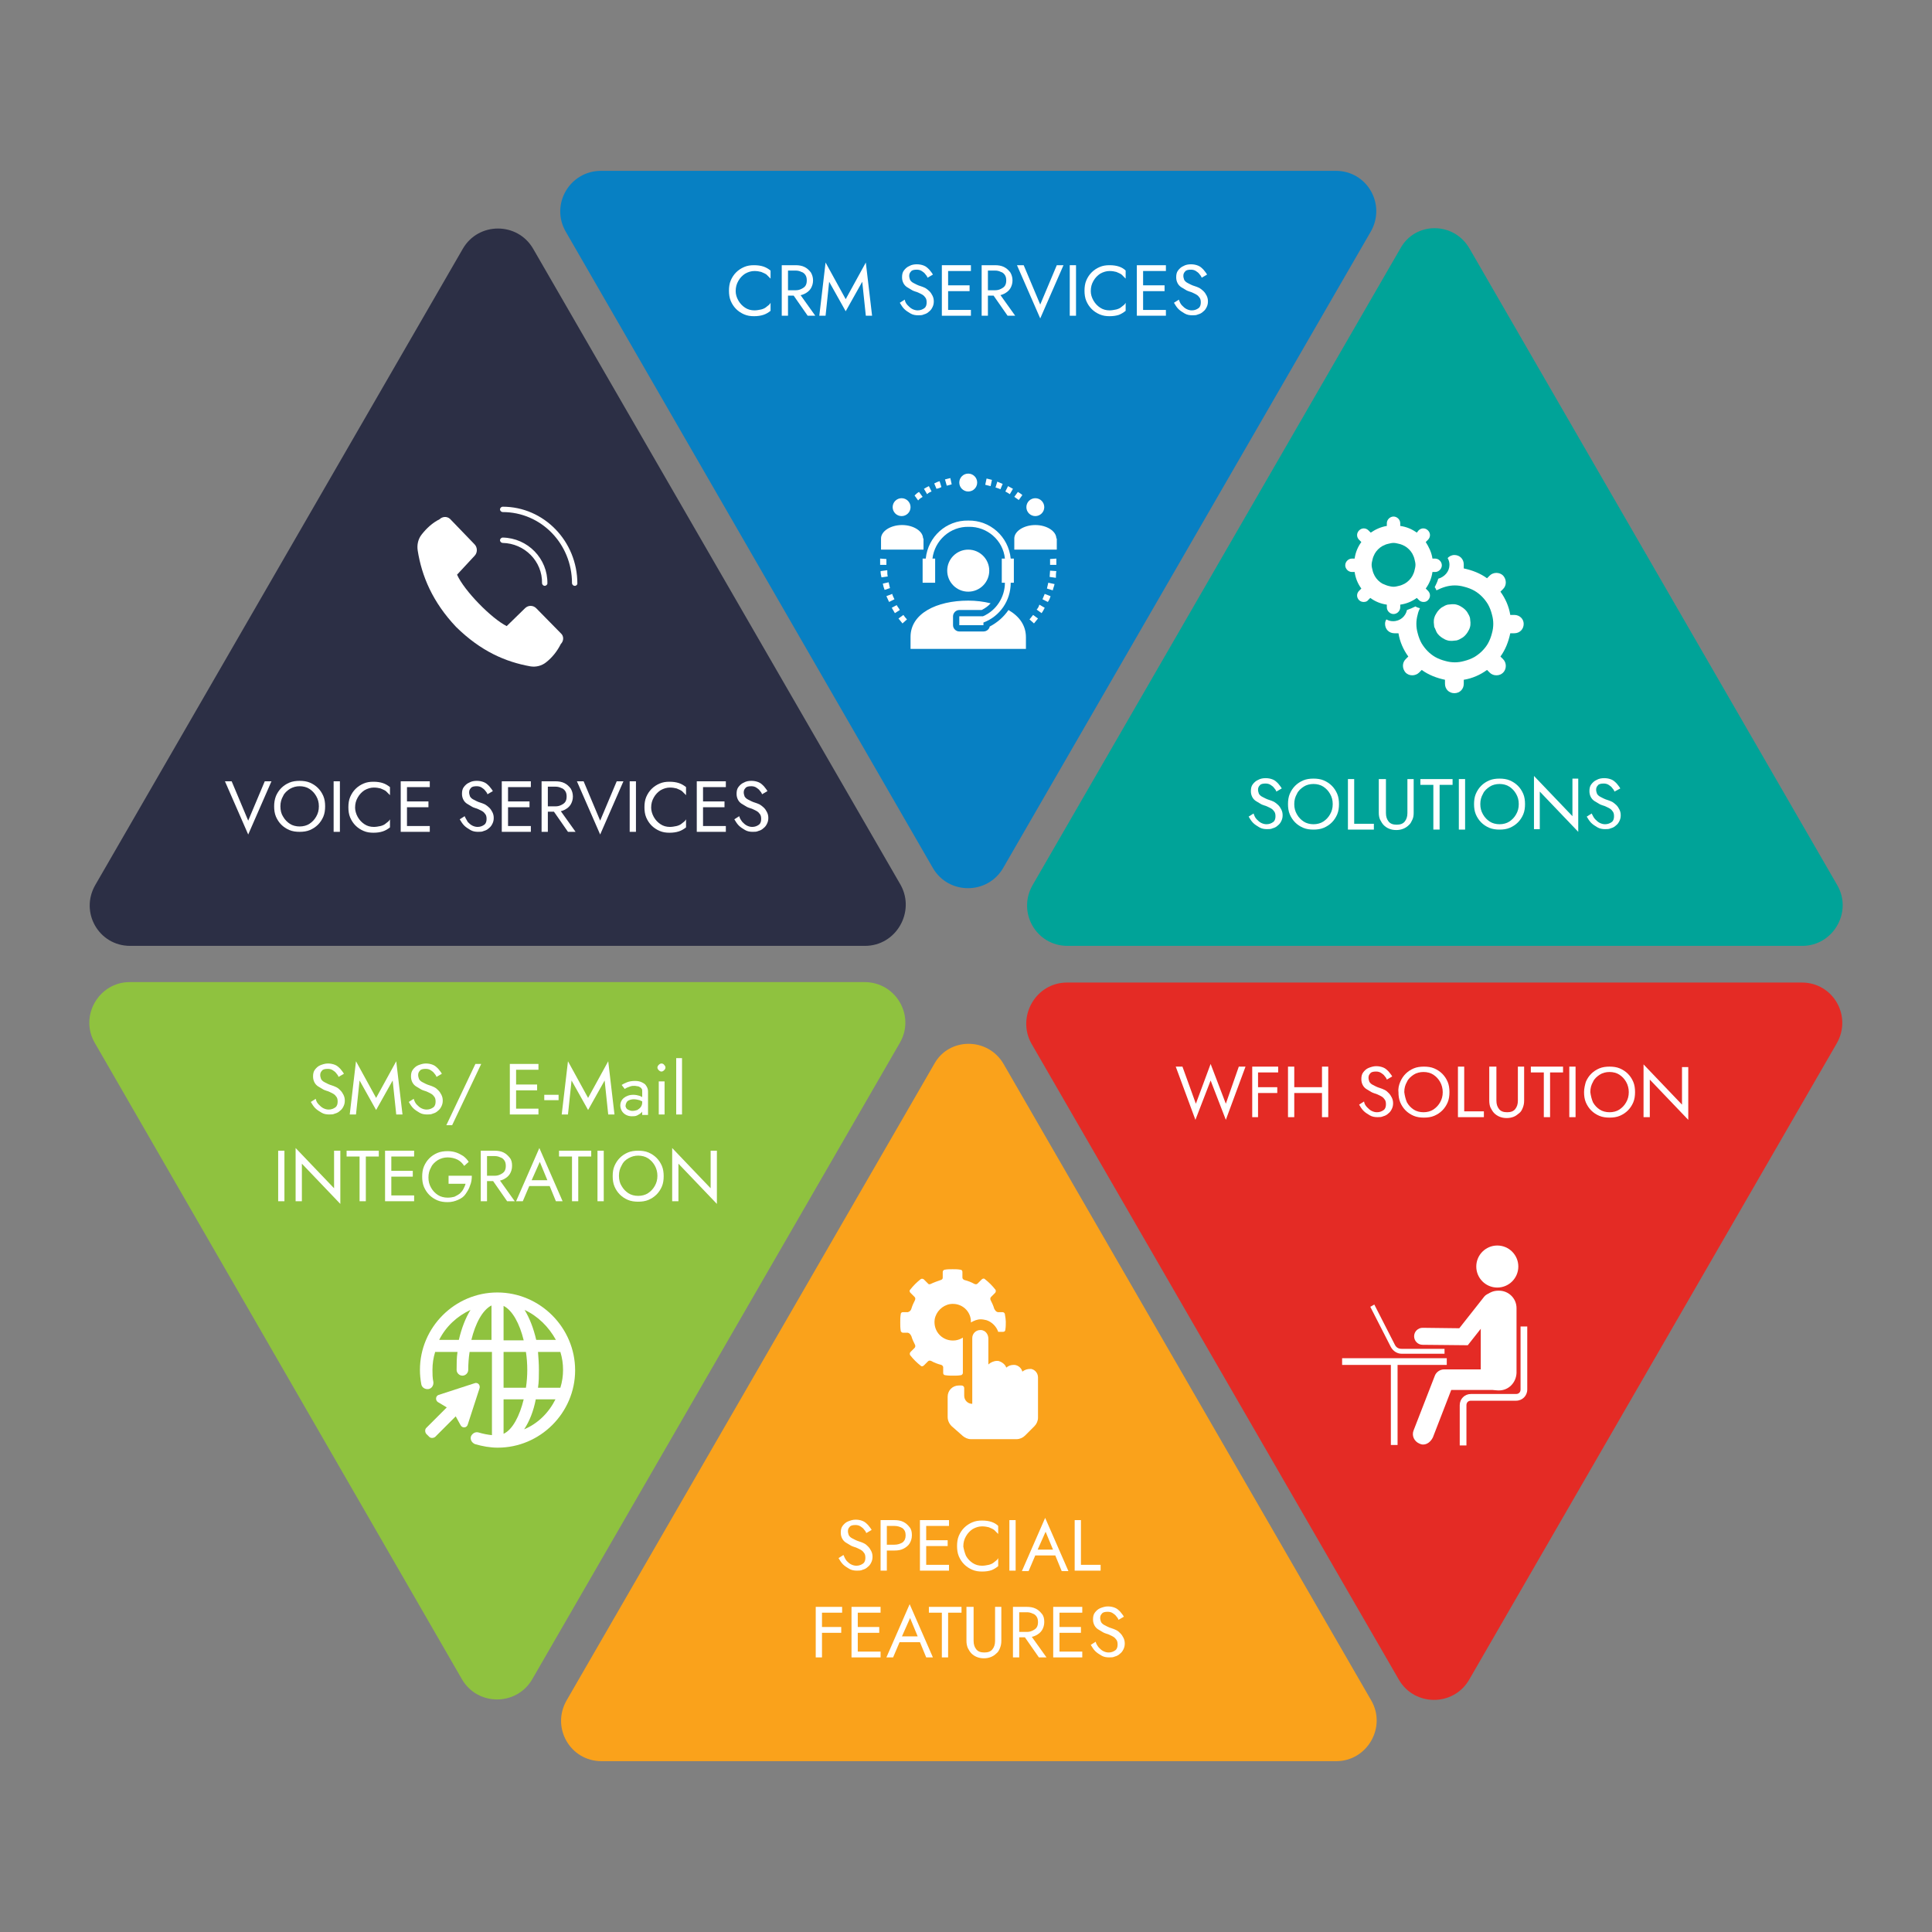 <?xml version="1.0" encoding="utf-8"?>
<!-- Generator: Adobe Illustrator 27.2.0, SVG Export Plug-In . SVG Version: 6.00 Build 0)  -->
<svg version="1.1" id="Layer_1" xmlns="http://www.w3.org/2000/svg" xmlns:xlink="http://www.w3.org/1999/xlink" x="0px" y="0px"
	 viewBox="0 0 432 432" style="enable-background:new 0 0 432 432;" xml:space="preserve">
<rect x="0" y="0" width="432" height="432" fill="#808080" stroke="none"/>
<style type="text/css">
	.st0{fill:#2C2F45;}
	.st1{fill:#0780C3;}
	.st2{fill:#00A398;}
	.st3{fill:#E42B25;}
	.st4{fill:#FAA21B;}
	.st5{fill:#8FC23F;}
	.st6{fill:#FFFFFF;}
</style>
<g>
	<path class="st0" d="M193.4,211.5l-164.3,0c-7,0-11.3-7.5-7.8-13.6l82.2-142.3c3.5-6,12.2-6,15.7,0l82.2,142.3
		C204.7,203.9,200.4,211.5,193.4,211.5z"/>
	<path class="st1" d="M134.4,38.2l164.3,0c7,0,11.3,7.5,7.8,13.6l-82.2,142.3c-3.5,6-12.2,6-15.7,0L126.5,51.8
		C123,45.7,127.4,38.2,134.4,38.2z"/>
	<path class="st2" d="M328.6,55.6l82.2,142.3c3.5,6-0.9,13.6-7.8,13.6l-164.3,0c-7,0-11.3-7.5-7.8-13.6l82.2-142.3
		C316.4,49.5,325.1,49.5,328.6,55.6z"/>
	<path class="st3" d="M238.6,219.7l164.3,0c7,0,11.3,7.5,7.8,13.6l-82.2,142.3c-3.5,6-12.2,6-15.7,0l-82.2-142.3
		C227.3,227.3,231.6,219.7,238.6,219.7z"/>
	<path class="st4" d="M224.4,237.9l82.2,142.3c3.5,6-0.9,13.6-7.8,13.6l-164.3,0c-7,0-11.3-7.5-7.8-13.6l82.2-142.3
		C212.2,231.9,220.9,231.9,224.4,237.9z"/>
	<path class="st5" d="M201.2,233.2l-82.2,142.3c-3.5,6-12.2,6-15.7,0L21.2,233.2c-3.5-6,0.9-13.6,7.8-13.6l164.3,0
		C200.4,219.6,204.7,227.2,201.2,233.2z"/>
	<g>
		<path class="st6" d="M59.2,174.7h1.5l-5.2,11.9l-5.2-11.9h1.5l3.7,8.8L59.2,174.7z"/>
		<path class="st6" d="M61.7,178c0.3-0.7,0.7-1.3,1.2-1.8s1.1-0.9,1.8-1.2c0.7-0.3,1.5-0.4,2.3-0.4c0.8,0,1.6,0.1,2.3,0.4
			s1.3,0.7,1.8,1.2s0.9,1.1,1.2,1.8c0.3,0.7,0.4,1.5,0.4,2.3c0,0.8-0.1,1.6-0.4,2.3s-0.7,1.3-1.2,1.8c-0.5,0.5-1.1,0.9-1.8,1.2
			s-1.5,0.4-2.3,0.4c-0.8,0-1.6-0.1-2.3-0.4c-0.7-0.3-1.3-0.7-1.8-1.2c-0.5-0.5-0.9-1.1-1.2-1.8s-0.4-1.5-0.4-2.3
			C61.3,179.5,61.4,178.8,61.7,178z M63.3,182.6c0.4,0.7,0.9,1.2,1.5,1.6c0.6,0.4,1.4,0.6,2.2,0.6c0.8,0,1.6-0.2,2.2-0.6
			c0.6-0.4,1.1-0.9,1.5-1.6c0.4-0.7,0.6-1.4,0.6-2.3c0-0.9-0.2-1.6-0.6-2.3c-0.4-0.7-0.9-1.2-1.5-1.6c-0.6-0.4-1.4-0.6-2.2-0.6
			c-0.8,0-1.5,0.2-2.2,0.6c-0.6,0.4-1.2,0.9-1.5,1.6c-0.4,0.7-0.6,1.4-0.6,2.3C62.7,181.2,62.9,182,63.3,182.6z"/>
		<path class="st6" d="M76,174.7V186h-1.4v-11.3H76z"/>
		<path class="st6" d="M80,182.7c0.4,0.7,0.9,1.2,1.5,1.6s1.3,0.6,2.1,0.6c0.5,0,1-0.1,1.5-0.2c0.4-0.1,0.9-0.3,1.2-0.6
			c0.4-0.3,0.7-0.5,0.9-0.9v1.8c-0.5,0.4-1,0.7-1.6,0.9c-0.6,0.2-1.3,0.3-2.1,0.3c-0.8,0-1.5-0.1-2.2-0.4c-0.7-0.3-1.3-0.7-1.8-1.2
			c-0.5-0.5-0.9-1.1-1.2-1.8c-0.3-0.7-0.4-1.5-0.4-2.3s0.1-1.6,0.4-2.3c0.3-0.7,0.7-1.3,1.2-1.8c0.5-0.5,1.1-0.9,1.8-1.2
			c0.7-0.3,1.4-0.4,2.2-0.4c0.8,0,1.5,0.1,2.1,0.3c0.6,0.2,1.1,0.5,1.6,0.9v1.8c-0.3-0.3-0.6-0.6-0.9-0.9c-0.4-0.3-0.8-0.4-1.2-0.6
			c-0.4-0.1-0.9-0.2-1.5-0.2c-0.7,0-1.4,0.2-2.1,0.6c-0.6,0.4-1.1,0.9-1.5,1.6c-0.4,0.7-0.6,1.4-0.6,2.3
			C79.4,181.2,79.6,182,80,182.7z"/>
		<path class="st6" d="M91,174.7V186h-1.4v-11.3H91z M90.4,174.7h5.7v1.3h-5.7V174.7z M90.4,179.2h5.4v1.3h-5.4V179.2z M90.4,184.7
			h5.7v1.3h-5.7V184.7z"/>
		<path class="st6" d="M104.6,183.8c0.3,0.3,0.6,0.6,1,0.8c0.4,0.2,0.8,0.3,1.2,0.3c0.6,0,1.1-0.2,1.5-0.5c0.4-0.3,0.5-0.8,0.5-1.3
			c0-0.5-0.1-0.9-0.4-1.2c-0.2-0.3-0.5-0.5-0.9-0.7c-0.4-0.2-0.8-0.4-1.2-0.5c-0.3-0.1-0.6-0.2-0.9-0.4c-0.3-0.2-0.7-0.4-1-0.6
			s-0.6-0.5-0.8-0.9c-0.2-0.4-0.3-0.8-0.3-1.3c0-0.6,0.1-1.1,0.4-1.5c0.3-0.4,0.7-0.8,1.2-1c0.5-0.3,1.1-0.4,1.7-0.4
			c0.6,0,1.1,0.1,1.6,0.3s0.8,0.5,1.2,0.9c0.3,0.4,0.6,0.7,0.8,1.1l-1.2,0.7c-0.1-0.3-0.3-0.6-0.5-0.8c-0.2-0.3-0.5-0.5-0.8-0.7
			c-0.3-0.2-0.7-0.3-1.1-0.3c-0.6,0-1.1,0.1-1.3,0.4c-0.3,0.3-0.4,0.6-0.4,1c0,0.3,0.1,0.6,0.2,0.9c0.2,0.3,0.4,0.5,0.8,0.7
			c0.4,0.2,0.9,0.5,1.6,0.7c0.3,0.1,0.6,0.2,1,0.4c0.3,0.2,0.6,0.4,0.9,0.7c0.3,0.3,0.5,0.6,0.7,1c0.2,0.4,0.3,0.8,0.3,1.3
			c0,0.5-0.1,0.9-0.3,1.3c-0.2,0.4-0.4,0.7-0.8,1c-0.3,0.3-0.7,0.5-1.1,0.6c-0.4,0.2-0.8,0.2-1.3,0.2c-0.6,0-1.2-0.1-1.7-0.4
			c-0.5-0.3-1-0.6-1.4-1c-0.4-0.4-0.7-0.9-1-1.4l1.1-0.7C104.1,183,104.4,183.4,104.6,183.8z"/>
		<path class="st6" d="M113.6,174.7V186h-1.4v-11.3H113.6z M113,174.7h5.7v1.3H113V174.7z M113,179.2h5.4v1.3H113V179.2z M113,184.7
			h5.7v1.3H113V184.7z"/>
		<path class="st6" d="M122.5,174.7V186h-1.4v-11.3H122.5z M121.9,174.7h2.3c0.7,0,1.4,0.1,2,0.4s1,0.7,1.4,1.2
			c0.3,0.5,0.5,1.1,0.5,1.8c0,0.7-0.2,1.3-0.5,1.8s-0.8,0.9-1.4,1.2s-1.2,0.4-2,0.4h-2.3v-1.2h2.3c0.5,0,0.9-0.1,1.3-0.3
			c0.4-0.2,0.7-0.4,0.9-0.7c0.2-0.3,0.3-0.7,0.3-1.2s-0.1-0.9-0.3-1.2s-0.5-0.6-0.9-0.7c-0.4-0.2-0.8-0.3-1.3-0.3h-2.3V174.7z
			 M124.7,180.4l4,5.6H127l-3.9-5.6H124.7z"/>
		<path class="st6" d="M137.9,174.7h1.5l-5.2,11.9l-5.2-11.9h1.5l3.7,8.8L137.9,174.7z"/>
		<path class="st6" d="M142.2,174.7V186h-1.4v-11.3H142.2z"/>
		<path class="st6" d="M146.2,182.7c0.4,0.7,0.9,1.2,1.5,1.6s1.3,0.6,2.1,0.6c0.5,0,1-0.1,1.5-0.2c0.4-0.1,0.9-0.3,1.2-0.6
			c0.4-0.3,0.7-0.5,0.9-0.9v1.8c-0.5,0.4-1,0.7-1.6,0.9c-0.6,0.2-1.3,0.3-2.1,0.3c-0.8,0-1.5-0.1-2.2-0.4c-0.7-0.3-1.3-0.7-1.8-1.2
			c-0.5-0.5-0.9-1.1-1.2-1.8c-0.3-0.7-0.4-1.5-0.4-2.3s0.1-1.6,0.4-2.3c0.3-0.7,0.7-1.3,1.2-1.8c0.5-0.5,1.1-0.9,1.8-1.2
			c0.7-0.3,1.4-0.4,2.2-0.4c0.8,0,1.5,0.1,2.1,0.3c0.6,0.2,1.1,0.5,1.6,0.9v1.8c-0.3-0.3-0.6-0.6-0.9-0.9c-0.4-0.3-0.8-0.4-1.2-0.6
			c-0.4-0.1-0.9-0.2-1.5-0.2c-0.7,0-1.4,0.2-2.1,0.6c-0.6,0.4-1.1,0.9-1.5,1.6c-0.4,0.7-0.6,1.4-0.6,2.3
			C145.6,181.2,145.8,182,146.2,182.7z"/>
		<path class="st6" d="M157.2,174.7V186h-1.4v-11.3H157.2z M156.6,174.7h5.7v1.3h-5.7V174.7z M156.6,179.2h5.4v1.3h-5.4V179.2z
			 M156.6,184.7h5.7v1.3h-5.7V184.7z"/>
		<path class="st6" d="M166,183.8c0.3,0.3,0.6,0.6,1,0.8c0.4,0.2,0.8,0.3,1.2,0.3c0.6,0,1.1-0.2,1.5-0.5c0.4-0.3,0.5-0.8,0.5-1.3
			c0-0.5-0.1-0.9-0.4-1.2c-0.2-0.3-0.5-0.5-0.9-0.7c-0.4-0.2-0.8-0.4-1.2-0.5c-0.3-0.1-0.6-0.2-0.9-0.4c-0.3-0.2-0.7-0.4-1-0.6
			s-0.6-0.5-0.8-0.9c-0.2-0.4-0.3-0.8-0.3-1.3c0-0.6,0.1-1.1,0.4-1.5c0.3-0.4,0.7-0.8,1.2-1c0.5-0.3,1.1-0.4,1.7-0.4
			c0.6,0,1.1,0.1,1.6,0.3s0.8,0.5,1.2,0.9c0.3,0.4,0.6,0.7,0.8,1.1l-1.2,0.7c-0.1-0.3-0.3-0.6-0.5-0.8c-0.2-0.3-0.5-0.5-0.8-0.7
			c-0.3-0.2-0.7-0.3-1.1-0.3c-0.6,0-1.1,0.1-1.3,0.4c-0.3,0.3-0.4,0.6-0.4,1c0,0.3,0.1,0.6,0.2,0.9c0.2,0.3,0.4,0.5,0.8,0.7
			c0.4,0.2,0.9,0.5,1.6,0.7c0.3,0.1,0.6,0.2,1,0.4c0.3,0.2,0.6,0.4,0.9,0.7c0.3,0.3,0.5,0.6,0.7,1c0.2,0.4,0.3,0.8,0.3,1.3
			c0,0.5-0.1,0.9-0.3,1.3c-0.2,0.4-0.4,0.7-0.8,1c-0.3,0.3-0.7,0.5-1.1,0.6c-0.4,0.2-0.8,0.2-1.3,0.2c-0.6,0-1.2-0.1-1.7-0.4
			c-0.5-0.3-1-0.6-1.4-1c-0.4-0.4-0.7-0.9-1-1.4l1.1-0.7C165.4,183,165.7,183.4,166,183.8z"/>
	</g>
	<g>
		<path class="st6" d="M281,183.2c0.3,0.3,0.6,0.6,1,0.8s0.8,0.3,1.2,0.3c0.6,0,1.1-0.2,1.5-0.5c0.4-0.3,0.5-0.8,0.5-1.3
			c0-0.5-0.1-0.9-0.4-1.2c-0.2-0.3-0.5-0.5-0.9-0.7c-0.4-0.2-0.8-0.4-1.2-0.5c-0.3-0.1-0.6-0.2-0.9-0.4c-0.3-0.2-0.7-0.4-1-0.6
			s-0.6-0.5-0.8-0.9c-0.2-0.4-0.3-0.8-0.3-1.3c0-0.6,0.1-1.1,0.4-1.5c0.3-0.4,0.7-0.8,1.2-1c0.5-0.3,1.1-0.4,1.7-0.4
			c0.6,0,1.1,0.1,1.6,0.3c0.5,0.2,0.8,0.5,1.2,0.9c0.3,0.4,0.6,0.7,0.8,1.1l-1.2,0.7c-0.1-0.3-0.3-0.6-0.5-0.8
			c-0.2-0.3-0.5-0.5-0.8-0.7c-0.3-0.2-0.7-0.3-1.1-0.3c-0.6,0-1.1,0.1-1.3,0.4c-0.3,0.3-0.4,0.6-0.4,1c0,0.3,0.1,0.6,0.2,0.9
			c0.2,0.3,0.4,0.5,0.8,0.7c0.4,0.2,0.9,0.5,1.6,0.7c0.3,0.1,0.6,0.2,1,0.4c0.3,0.2,0.6,0.4,0.9,0.7s0.5,0.6,0.7,1
			c0.2,0.4,0.3,0.8,0.3,1.3c0,0.5-0.1,0.9-0.3,1.3c-0.2,0.4-0.4,0.7-0.8,1c-0.3,0.3-0.7,0.5-1.1,0.6c-0.4,0.2-0.8,0.2-1.3,0.2
			c-0.6,0-1.2-0.1-1.7-0.4c-0.5-0.3-1-0.6-1.4-1c-0.4-0.4-0.7-0.9-1-1.4l1.1-0.7C280.5,182.5,280.7,182.9,281,183.2z"/>
		<path class="st6" d="M288.4,177.5c0.3-0.7,0.7-1.3,1.2-1.8s1.1-0.9,1.8-1.2c0.7-0.3,1.5-0.4,2.3-0.4c0.8,0,1.6,0.1,2.3,0.4
			s1.3,0.7,1.8,1.2s0.9,1.1,1.2,1.8c0.3,0.7,0.4,1.5,0.4,2.3c0,0.8-0.1,1.6-0.4,2.3c-0.3,0.7-0.7,1.3-1.2,1.8
			c-0.5,0.5-1.1,0.9-1.8,1.2s-1.5,0.4-2.3,0.4c-0.8,0-1.6-0.1-2.3-0.4c-0.7-0.3-1.3-0.7-1.8-1.2c-0.5-0.5-0.9-1.1-1.2-1.8
			s-0.4-1.5-0.4-2.3C288,179,288.1,178.2,288.4,177.5z M290,182.1c0.4,0.7,0.9,1.2,1.5,1.6c0.6,0.4,1.4,0.6,2.2,0.6
			c0.8,0,1.6-0.2,2.2-0.6c0.6-0.4,1.1-0.9,1.5-1.6c0.4-0.7,0.6-1.4,0.6-2.3c0-0.9-0.2-1.6-0.6-2.3c-0.4-0.7-0.9-1.2-1.5-1.6
			c-0.6-0.4-1.4-0.6-2.2-0.6c-0.8,0-1.6,0.2-2.2,0.6c-0.6,0.4-1.2,0.9-1.5,1.6c-0.4,0.7-0.6,1.4-0.6,2.3
			C289.4,180.7,289.6,181.4,290,182.1z"/>
		<path class="st6" d="M302.8,174.2v10h4.4v1.3h-5.8v-11.3H302.8z"/>
		<path class="st6" d="M309.9,174.2v7.6c0,0.8,0.2,1.4,0.6,1.9c0.4,0.5,1,0.7,1.8,0.7c0.8,0,1.4-0.2,1.8-0.7
			c0.4-0.5,0.6-1.1,0.6-1.9v-7.6h1.4v7.6c0,0.6-0.1,1.1-0.3,1.5s-0.4,0.9-0.8,1.2c-0.3,0.3-0.7,0.6-1.2,0.8c-0.5,0.2-1,0.3-1.6,0.3
			s-1.1-0.1-1.6-0.3c-0.5-0.2-0.9-0.5-1.2-0.8c-0.3-0.3-0.6-0.8-0.8-1.2s-0.3-1-0.3-1.5v-7.6H309.9z"/>
		<path class="st6" d="M317.6,174.2h7.2v1.3h-2.9v10h-1.4v-10h-2.9V174.2z"/>
		<path class="st6" d="M327.6,174.2v11.3h-1.4v-11.3H327.6z"/>
		<path class="st6" d="M330,177.5c0.3-0.7,0.7-1.3,1.2-1.8s1.1-0.9,1.8-1.2c0.7-0.3,1.5-0.4,2.3-0.4c0.8,0,1.6,0.1,2.3,0.4
			s1.3,0.7,1.8,1.2s0.9,1.1,1.2,1.8c0.3,0.7,0.4,1.5,0.4,2.3c0,0.8-0.1,1.6-0.4,2.3c-0.3,0.7-0.7,1.3-1.2,1.8
			c-0.5,0.5-1.1,0.9-1.8,1.2s-1.5,0.4-2.3,0.4c-0.8,0-1.6-0.1-2.3-0.4c-0.7-0.3-1.3-0.7-1.8-1.2c-0.5-0.5-0.9-1.1-1.2-1.8
			s-0.4-1.5-0.4-2.3C329.6,179,329.7,178.2,330,177.5z M331.6,182.1c0.4,0.7,0.9,1.2,1.5,1.6c0.6,0.4,1.4,0.6,2.2,0.6
			c0.8,0,1.6-0.2,2.2-0.6c0.6-0.4,1.1-0.9,1.5-1.6c0.4-0.7,0.6-1.4,0.6-2.3c0-0.9-0.2-1.6-0.6-2.3c-0.4-0.7-0.9-1.2-1.5-1.6
			c-0.6-0.4-1.4-0.6-2.2-0.6c-0.8,0-1.6,0.2-2.2,0.6c-0.6,0.4-1.2,0.9-1.5,1.6c-0.4,0.7-0.6,1.4-0.6,2.3
			C331,180.7,331.2,181.4,331.6,182.1z"/>
		<path class="st6" d="M352.9,174.2V186l-8.6-9v8.4H343v-11.9l8.6,9v-8.4H352.9z"/>
		<path class="st6" d="M356.7,183.2c0.3,0.3,0.6,0.6,1,0.8s0.8,0.3,1.2,0.3c0.6,0,1.1-0.2,1.5-0.5c0.4-0.3,0.5-0.8,0.5-1.3
			c0-0.5-0.1-0.9-0.4-1.2c-0.2-0.3-0.5-0.5-0.9-0.7c-0.4-0.2-0.8-0.4-1.2-0.5c-0.3-0.1-0.6-0.2-0.9-0.4c-0.3-0.2-0.7-0.4-1-0.6
			s-0.6-0.5-0.8-0.9c-0.2-0.4-0.3-0.8-0.3-1.3c0-0.6,0.1-1.1,0.4-1.5c0.3-0.4,0.7-0.8,1.2-1c0.5-0.3,1.1-0.4,1.7-0.4
			c0.6,0,1.1,0.1,1.6,0.3c0.5,0.2,0.8,0.5,1.2,0.9c0.3,0.4,0.6,0.7,0.8,1.1L361,177c-0.1-0.3-0.3-0.6-0.5-0.8
			c-0.2-0.3-0.5-0.5-0.8-0.7c-0.3-0.2-0.7-0.3-1.1-0.3c-0.6,0-1.1,0.1-1.3,0.4c-0.3,0.3-0.4,0.6-0.4,1c0,0.3,0.1,0.6,0.2,0.9
			c0.2,0.3,0.4,0.5,0.8,0.7c0.4,0.2,0.9,0.5,1.6,0.7c0.3,0.1,0.6,0.2,1,0.4c0.3,0.2,0.6,0.4,0.9,0.7s0.5,0.6,0.7,1
			c0.2,0.4,0.3,0.8,0.3,1.3c0,0.5-0.1,0.9-0.3,1.3c-0.2,0.4-0.4,0.7-0.8,1c-0.3,0.3-0.7,0.5-1.1,0.6c-0.4,0.2-0.8,0.2-1.3,0.2
			c-0.6,0-1.2-0.1-1.7-0.4c-0.5-0.3-1-0.6-1.4-1c-0.4-0.4-0.7-0.9-1-1.4l1.1-0.7C356.2,182.5,356.4,182.9,356.7,183.2z"/>
	</g>
	<g>
		<path class="st6" d="M277,238.5h1.5l-4.4,11.9l-3.4-8.8l-3.4,8.8l-4.4-11.9h1.5l3,8.3l3.3-8.9l3.4,8.9L277,238.5z"/>
		<path class="st6" d="M281.3,238.5v11.3H280v-11.3H281.3z M280.7,238.5h5.1v1.3h-5.1V238.5z M280.7,243.1h4.9v1.3h-4.9V243.1z"/>
		<path class="st6" d="M289.4,238.5v11.3H288v-11.3H289.4z M288.8,243.1h7.7v1.3h-7.7V243.1z M297,238.5v11.3h-1.4v-11.3H297z"/>
		<path class="st6" d="M305.7,247.6c0.3,0.3,0.6,0.6,1,0.8s0.8,0.3,1.2,0.3c0.6,0,1.1-0.2,1.5-0.5c0.4-0.3,0.5-0.8,0.5-1.3
			c0-0.5-0.1-0.9-0.4-1.2c-0.2-0.3-0.5-0.5-0.9-0.7c-0.4-0.2-0.8-0.4-1.2-0.5c-0.3-0.1-0.6-0.2-0.9-0.4c-0.3-0.2-0.7-0.4-1-0.6
			s-0.6-0.5-0.8-0.9c-0.2-0.4-0.3-0.8-0.3-1.3c0-0.6,0.1-1.1,0.4-1.5c0.3-0.4,0.7-0.8,1.2-1s1.1-0.4,1.7-0.4c0.6,0,1.1,0.1,1.6,0.3
			c0.5,0.2,0.8,0.5,1.2,0.9c0.3,0.4,0.6,0.7,0.8,1.1l-1.2,0.7c-0.1-0.3-0.3-0.6-0.5-0.8c-0.2-0.3-0.5-0.5-0.8-0.7
			c-0.3-0.2-0.7-0.3-1.1-0.3c-0.6,0-1.1,0.1-1.3,0.4c-0.3,0.3-0.4,0.6-0.4,1c0,0.3,0.1,0.6,0.2,0.9c0.2,0.3,0.4,0.5,0.8,0.7
			s0.9,0.5,1.6,0.7c0.3,0.1,0.6,0.2,1,0.4s0.6,0.4,0.9,0.7c0.3,0.3,0.5,0.6,0.7,1c0.2,0.4,0.3,0.8,0.3,1.3c0,0.5-0.1,0.9-0.3,1.3
			c-0.2,0.4-0.4,0.7-0.8,1c-0.3,0.3-0.7,0.5-1.1,0.6c-0.4,0.2-0.8,0.2-1.3,0.2c-0.6,0-1.2-0.1-1.7-0.4c-0.5-0.3-1-0.6-1.4-1
			c-0.4-0.4-0.7-0.9-1-1.4l1.1-0.7C305.1,246.9,305.4,247.3,305.7,247.6z"/>
		<path class="st6" d="M313.1,241.9c0.3-0.7,0.7-1.3,1.2-1.8s1.1-0.9,1.8-1.2c0.7-0.3,1.5-0.4,2.3-0.4c0.8,0,1.6,0.1,2.3,0.4
			c0.7,0.3,1.3,0.7,1.8,1.2s0.9,1.1,1.2,1.8c0.3,0.7,0.4,1.5,0.4,2.3c0,0.8-0.1,1.6-0.4,2.3c-0.3,0.7-0.7,1.3-1.2,1.8
			c-0.5,0.5-1.1,0.9-1.8,1.2s-1.5,0.4-2.3,0.4c-0.8,0-1.6-0.1-2.3-0.4c-0.7-0.3-1.3-0.7-1.8-1.2c-0.5-0.5-0.9-1.1-1.2-1.8
			c-0.3-0.7-0.4-1.5-0.4-2.3C312.6,243.4,312.8,242.6,313.1,241.9z M314.6,246.5c0.4,0.7,0.9,1.2,1.5,1.6s1.4,0.6,2.2,0.6
			c0.8,0,1.6-0.2,2.2-0.6s1.1-0.9,1.5-1.6c0.4-0.7,0.6-1.4,0.6-2.3c0-0.8-0.2-1.6-0.6-2.3c-0.4-0.7-0.9-1.2-1.5-1.6
			s-1.4-0.6-2.2-0.6c-0.8,0-1.6,0.2-2.2,0.6s-1.2,0.9-1.5,1.6c-0.4,0.7-0.6,1.4-0.6,2.3C314.1,245,314.3,245.8,314.6,246.5z"/>
		<path class="st6" d="M327.4,238.5v10h4.4v1.3H326v-11.3H327.4z"/>
		<path class="st6" d="M334.6,238.5v7.6c0,0.8,0.2,1.4,0.6,1.9s1,0.7,1.8,0.7c0.8,0,1.4-0.2,1.8-0.7c0.4-0.5,0.6-1.1,0.6-1.9v-7.6
			h1.4v7.6c0,0.6-0.1,1.1-0.3,1.6s-0.4,0.9-0.8,1.2s-0.7,0.6-1.2,0.8c-0.5,0.2-1,0.3-1.6,0.3s-1.1-0.1-1.6-0.3
			c-0.5-0.2-0.9-0.5-1.2-0.8c-0.3-0.3-0.6-0.8-0.8-1.2s-0.3-1-0.3-1.6v-7.6H334.6z"/>
		<path class="st6" d="M342.3,238.5h7.2v1.3h-2.9v10h-1.4v-10h-2.9V238.5z"/>
		<path class="st6" d="M352.3,238.5v11.3h-1.4v-11.3H352.3z"/>
		<path class="st6" d="M354.6,241.9c0.3-0.7,0.7-1.3,1.2-1.8s1.1-0.9,1.8-1.2c0.7-0.3,1.5-0.4,2.3-0.4c0.8,0,1.6,0.1,2.3,0.4
			c0.7,0.3,1.3,0.7,1.8,1.2s0.9,1.1,1.2,1.8c0.3,0.7,0.4,1.5,0.4,2.3c0,0.8-0.1,1.6-0.4,2.3c-0.3,0.7-0.7,1.3-1.2,1.8
			c-0.5,0.5-1.1,0.9-1.8,1.2s-1.5,0.4-2.3,0.4c-0.8,0-1.6-0.1-2.3-0.4c-0.7-0.3-1.3-0.7-1.8-1.2c-0.5-0.5-0.9-1.1-1.2-1.8
			c-0.3-0.7-0.4-1.5-0.4-2.3C354.2,243.4,354.4,242.6,354.6,241.9z M356.2,246.5c0.4,0.7,0.9,1.2,1.5,1.6s1.4,0.6,2.2,0.6
			c0.8,0,1.6-0.2,2.2-0.6s1.1-0.9,1.5-1.6c0.4-0.7,0.6-1.4,0.6-2.3c0-0.8-0.2-1.6-0.6-2.3c-0.4-0.7-0.9-1.2-1.5-1.6
			s-1.4-0.6-2.2-0.6c-0.8,0-1.6,0.2-2.2,0.6s-1.2,0.9-1.5,1.6c-0.4,0.7-0.6,1.4-0.6,2.3C355.7,245,355.9,245.8,356.2,246.5z"/>
		<path class="st6" d="M377.5,238.5v11.9l-8.6-9v8.4h-1.4V238l8.6,9v-8.4H377.5z"/>
	</g>
	<g>
		<path class="st6" d="M165.1,67.2c0.4,0.7,0.9,1.2,1.5,1.6s1.3,0.6,2.1,0.6c0.5,0,1-0.1,1.5-0.2c0.4-0.1,0.9-0.3,1.2-0.6
			c0.4-0.3,0.7-0.5,0.9-0.9v1.8c-0.5,0.4-1,0.7-1.6,0.9c-0.6,0.2-1.3,0.3-2.1,0.3c-0.8,0-1.5-0.1-2.2-0.4c-0.7-0.3-1.3-0.7-1.8-1.2
			c-0.5-0.5-0.9-1.1-1.2-1.8c-0.3-0.7-0.4-1.5-0.4-2.3s0.1-1.6,0.4-2.3c0.3-0.7,0.7-1.3,1.2-1.8c0.5-0.5,1.1-0.9,1.8-1.2
			c0.7-0.3,1.4-0.4,2.2-0.4c0.8,0,1.5,0.1,2.1,0.3c0.6,0.2,1.1,0.5,1.6,0.9v1.8c-0.3-0.3-0.6-0.6-0.9-0.9c-0.4-0.3-0.8-0.4-1.2-0.6
			c-0.4-0.1-0.9-0.2-1.5-0.2c-0.7,0-1.4,0.2-2.1,0.6c-0.6,0.4-1.1,0.9-1.5,1.6c-0.4,0.7-0.6,1.4-0.6,2.3
			C164.5,65.8,164.7,66.5,165.1,67.2z"/>
		<path class="st6" d="M176.2,59.3v11.3h-1.4V59.3H176.2z M175.6,59.3h2.3c0.7,0,1.4,0.1,2,0.4s1,0.7,1.4,1.2
			c0.3,0.5,0.5,1.1,0.5,1.8c0,0.7-0.2,1.3-0.5,1.8s-0.8,0.9-1.4,1.2s-1.2,0.4-2,0.4h-2.3v-1.2h2.3c0.5,0,0.9-0.1,1.3-0.3
			c0.4-0.2,0.7-0.4,0.9-0.7c0.2-0.3,0.3-0.7,0.3-1.2s-0.1-0.9-0.3-1.2s-0.5-0.6-0.9-0.7c-0.4-0.2-0.8-0.3-1.3-0.3h-2.3V59.3z
			 M178.3,65l4,5.6h-1.7l-3.9-5.6H178.3z"/>
		<path class="st6" d="M184.6,70.6h-1.4l1.4-11.9l4.5,8.2l4.5-8.2l1.4,11.9h-1.4l-0.8-7.6l-3.7,6.6l-3.7-6.6L184.6,70.6z"/>
		<path class="st6" d="M203,68.3c0.3,0.3,0.6,0.6,1,0.8c0.4,0.2,0.8,0.3,1.2,0.3c0.6,0,1.1-0.2,1.5-0.5c0.4-0.3,0.5-0.8,0.5-1.3
			c0-0.5-0.1-0.9-0.4-1.2c-0.2-0.3-0.5-0.5-0.9-0.7c-0.4-0.2-0.8-0.4-1.2-0.5c-0.3-0.1-0.6-0.2-0.9-0.4c-0.3-0.2-0.7-0.4-1-0.6
			s-0.6-0.5-0.8-0.9c-0.2-0.4-0.3-0.8-0.3-1.3c0-0.6,0.1-1.1,0.4-1.5c0.3-0.4,0.7-0.8,1.2-1c0.5-0.3,1.1-0.4,1.7-0.4
			c0.6,0,1.1,0.1,1.6,0.3s0.8,0.5,1.2,0.9c0.3,0.4,0.6,0.7,0.8,1.1l-1.2,0.7c-0.1-0.3-0.3-0.6-0.5-0.8c-0.2-0.3-0.5-0.5-0.8-0.7
			c-0.3-0.2-0.7-0.3-1.1-0.3c-0.6,0-1.1,0.1-1.3,0.4c-0.3,0.3-0.4,0.6-0.4,1c0,0.3,0.1,0.6,0.2,0.9c0.2,0.3,0.4,0.5,0.8,0.7
			c0.4,0.2,0.9,0.5,1.6,0.7c0.3,0.1,0.6,0.2,1,0.4c0.3,0.2,0.6,0.4,0.9,0.7c0.3,0.3,0.5,0.6,0.7,1c0.2,0.4,0.3,0.8,0.3,1.3
			c0,0.5-0.1,0.9-0.3,1.3c-0.2,0.4-0.4,0.7-0.8,1c-0.3,0.3-0.7,0.5-1.1,0.6c-0.4,0.2-0.8,0.2-1.3,0.2c-0.6,0-1.2-0.1-1.7-0.4
			c-0.5-0.3-1-0.6-1.4-1c-0.4-0.4-0.7-0.9-1-1.4l1.1-0.7C202.4,67.6,202.7,68,203,68.3z"/>
		<path class="st6" d="M212,59.3v11.3h-1.4V59.3H212z M211.4,59.3h5.7v1.3h-5.7V59.3z M211.4,63.8h5.4v1.3h-5.4V63.8z M211.4,69.3
			h5.7v1.3h-5.7V69.3z"/>
		<path class="st6" d="M220.9,59.3v11.3h-1.4V59.3H220.9z M220.2,59.3h2.3c0.7,0,1.4,0.1,2,0.4c0.6,0.3,1,0.7,1.4,1.2
			c0.3,0.5,0.5,1.1,0.5,1.8c0,0.7-0.2,1.3-0.5,1.8s-0.8,0.9-1.4,1.2c-0.6,0.3-1.2,0.4-2,0.4h-2.3v-1.2h2.3c0.5,0,0.9-0.1,1.3-0.3
			c0.4-0.2,0.7-0.4,0.9-0.7c0.2-0.3,0.3-0.7,0.3-1.2s-0.1-0.9-0.3-1.2s-0.5-0.6-0.9-0.7c-0.4-0.2-0.8-0.3-1.3-0.3h-2.3V59.3z
			 M223,65l4,5.6h-1.7l-3.9-5.6H223z"/>
		<path class="st6" d="M236.3,59.3h1.5l-5.2,11.9l-5.2-11.9h1.5l3.7,8.8L236.3,59.3z"/>
		<path class="st6" d="M240.6,59.3v11.3h-1.4V59.3H240.6z"/>
		<path class="st6" d="M244.5,67.2c0.4,0.7,0.9,1.2,1.5,1.6c0.6,0.4,1.3,0.6,2.1,0.6c0.5,0,1-0.1,1.5-0.2c0.4-0.1,0.9-0.3,1.2-0.6
			c0.4-0.3,0.7-0.5,0.9-0.9v1.8c-0.5,0.4-1,0.7-1.5,0.9c-0.6,0.2-1.3,0.3-2.1,0.3c-0.8,0-1.5-0.1-2.2-0.4c-0.7-0.3-1.3-0.7-1.8-1.2
			c-0.5-0.5-0.9-1.1-1.2-1.8c-0.3-0.7-0.4-1.5-0.4-2.3s0.1-1.6,0.4-2.3c0.3-0.7,0.7-1.3,1.2-1.8c0.5-0.5,1.1-0.9,1.8-1.2
			c0.7-0.3,1.4-0.4,2.2-0.4c0.8,0,1.5,0.1,2.1,0.3c0.6,0.2,1.1,0.5,1.5,0.9v1.8c-0.3-0.3-0.6-0.6-0.9-0.9c-0.4-0.3-0.8-0.4-1.2-0.6
			c-0.4-0.1-0.9-0.2-1.5-0.2c-0.7,0-1.4,0.2-2.1,0.6c-0.6,0.4-1.1,0.9-1.5,1.6c-0.4,0.7-0.6,1.4-0.6,2.3
			C243.9,65.8,244.1,66.5,244.5,67.2z"/>
		<path class="st6" d="M255.6,59.3v11.3h-1.4V59.3H255.6z M255,59.3h5.7v1.3H255V59.3z M255,63.8h5.4v1.3H255V63.8z M255,69.3h5.7
			v1.3H255V69.3z"/>
		<path class="st6" d="M264.3,68.3c0.3,0.3,0.6,0.6,1,0.8s0.8,0.3,1.2,0.3c0.6,0,1.1-0.2,1.5-0.5c0.4-0.3,0.5-0.8,0.5-1.3
			c0-0.5-0.1-0.9-0.4-1.2c-0.2-0.3-0.5-0.5-0.9-0.7c-0.4-0.2-0.8-0.4-1.2-0.5c-0.3-0.1-0.6-0.2-0.9-0.4c-0.3-0.2-0.7-0.4-1-0.6
			s-0.6-0.5-0.8-0.9c-0.2-0.4-0.3-0.8-0.3-1.3c0-0.6,0.1-1.1,0.4-1.5c0.3-0.4,0.7-0.8,1.2-1c0.5-0.3,1.1-0.4,1.7-0.4
			c0.6,0,1.1,0.1,1.6,0.3c0.5,0.2,0.8,0.5,1.2,0.9c0.3,0.4,0.6,0.7,0.8,1.1l-1.2,0.7c-0.1-0.3-0.3-0.6-0.5-0.8
			c-0.2-0.3-0.5-0.5-0.8-0.7c-0.3-0.2-0.7-0.3-1.1-0.3c-0.6,0-1.1,0.1-1.3,0.4c-0.3,0.3-0.4,0.6-0.4,1c0,0.3,0.1,0.6,0.2,0.9
			c0.2,0.3,0.4,0.5,0.8,0.7c0.4,0.2,0.9,0.5,1.6,0.7c0.3,0.1,0.6,0.2,1,0.4c0.3,0.2,0.6,0.4,0.9,0.7s0.5,0.6,0.7,1
			c0.2,0.4,0.3,0.8,0.3,1.3c0,0.5-0.1,0.9-0.3,1.3c-0.2,0.4-0.4,0.7-0.8,1c-0.3,0.3-0.7,0.5-1.1,0.6c-0.4,0.2-0.8,0.2-1.3,0.2
			c-0.6,0-1.2-0.1-1.7-0.4c-0.5-0.3-1-0.6-1.4-1c-0.4-0.4-0.7-0.9-1-1.4l1.1-0.7C263.8,67.6,264,68,264.3,68.3z"/>
	</g>
	<g>
		<g>
			<path class="st6" d="M71.3,247c0.3,0.3,0.6,0.6,1,0.8c0.4,0.2,0.8,0.3,1.2,0.3c0.6,0,1.1-0.2,1.5-0.5c0.4-0.3,0.5-0.8,0.5-1.3
				c0-0.5-0.1-0.9-0.4-1.2c-0.2-0.3-0.5-0.5-0.9-0.7c-0.4-0.2-0.8-0.4-1.2-0.5c-0.3-0.1-0.6-0.2-0.9-0.4c-0.3-0.2-0.7-0.4-1-0.6
				s-0.6-0.5-0.8-0.9c-0.2-0.4-0.3-0.8-0.3-1.3c0-0.6,0.1-1.1,0.4-1.5c0.3-0.4,0.7-0.8,1.2-1s1.1-0.4,1.7-0.4c0.6,0,1.1,0.1,1.6,0.3
				s0.8,0.5,1.2,0.9c0.3,0.4,0.6,0.7,0.8,1.1l-1.2,0.7c-0.1-0.3-0.3-0.6-0.5-0.8c-0.2-0.3-0.5-0.5-0.8-0.7c-0.3-0.2-0.7-0.3-1.1-0.3
				c-0.6,0-1.1,0.1-1.3,0.4c-0.3,0.3-0.4,0.6-0.4,1c0,0.3,0.1,0.6,0.2,0.9c0.2,0.3,0.4,0.5,0.8,0.7c0.4,0.2,0.9,0.5,1.6,0.7
				c0.3,0.1,0.6,0.2,1,0.4s0.6,0.4,0.9,0.7c0.3,0.3,0.5,0.6,0.7,1s0.3,0.8,0.3,1.3c0,0.5-0.1,0.9-0.3,1.3c-0.2,0.4-0.4,0.7-0.8,1
				c-0.3,0.3-0.7,0.5-1.1,0.6c-0.4,0.2-0.8,0.2-1.3,0.2c-0.6,0-1.2-0.1-1.7-0.4c-0.5-0.3-1-0.6-1.4-1c-0.4-0.4-0.7-0.9-1-1.4
				l1.1-0.7C70.7,246.3,71,246.7,71.3,247z"/>
			<path class="st6" d="M79.6,249.2h-1.4l1.4-11.9l4.5,8.2l4.5-8.2l1.4,11.9h-1.4l-0.8-7.6l-3.7,6.6l-3.7-6.6L79.6,249.2z"/>
			<path class="st6" d="M93.2,247c0.3,0.3,0.6,0.6,1,0.8c0.4,0.2,0.8,0.3,1.2,0.3c0.6,0,1.1-0.2,1.5-0.5c0.4-0.3,0.5-0.8,0.5-1.3
				c0-0.5-0.1-0.9-0.4-1.2c-0.2-0.3-0.5-0.5-0.9-0.7c-0.4-0.2-0.8-0.4-1.2-0.5c-0.3-0.1-0.6-0.2-0.9-0.4c-0.3-0.2-0.7-0.4-1-0.6
				s-0.6-0.5-0.8-0.9c-0.2-0.4-0.3-0.8-0.3-1.3c0-0.6,0.1-1.1,0.4-1.5c0.3-0.4,0.7-0.8,1.2-1s1.1-0.4,1.7-0.4c0.6,0,1.1,0.1,1.6,0.3
				s0.8,0.5,1.2,0.9c0.3,0.4,0.6,0.7,0.8,1.1l-1.2,0.7c-0.1-0.3-0.3-0.6-0.5-0.8c-0.2-0.3-0.5-0.5-0.8-0.7c-0.3-0.2-0.7-0.3-1.1-0.3
				c-0.6,0-1.1,0.1-1.3,0.4c-0.3,0.3-0.4,0.6-0.4,1c0,0.3,0.1,0.6,0.2,0.9c0.2,0.3,0.4,0.5,0.8,0.7c0.4,0.2,0.9,0.5,1.6,0.7
				c0.3,0.1,0.6,0.2,1,0.4s0.6,0.4,0.9,0.7c0.3,0.3,0.5,0.6,0.7,1s0.3,0.8,0.3,1.3c0,0.5-0.1,0.9-0.3,1.3c-0.2,0.4-0.4,0.7-0.8,1
				c-0.3,0.3-0.7,0.5-1.1,0.6c-0.4,0.2-0.8,0.2-1.3,0.2c-0.6,0-1.2-0.1-1.7-0.4c-0.5-0.3-1-0.6-1.4-1c-0.4-0.4-0.7-0.9-1-1.4
				l1.1-0.7C92.7,246.3,92.9,246.7,93.2,247z"/>
			<path class="st6" d="M107.6,237.9l-6.5,13.7h-1.3l6.5-13.7H107.6z"/>
			<path class="st6" d="M115.4,237.9v11.3H114v-11.3H115.4z M114.7,237.9h5.7v1.3h-5.7V237.9z M114.7,242.5h5.4v1.3h-5.4V242.5z
				 M114.7,247.9h5.7v1.3h-5.7V247.9z"/>
			<path class="st6" d="M121.7,244.8h3.2v1.2h-3.2V244.8z"/>
			<path class="st6" d="M127,249.2h-1.4l1.4-11.9l4.5,8.2l4.5-8.2l1.4,11.9H136l-0.8-7.6l-3.7,6.6l-3.7-6.6L127,249.2z"/>
			<path class="st6" d="M140,247.7c0.1,0.2,0.3,0.4,0.6,0.5c0.2,0.1,0.5,0.2,0.8,0.2c0.4,0,0.8-0.1,1.1-0.2c0.3-0.2,0.6-0.4,0.8-0.7
				c0.2-0.3,0.3-0.6,0.3-1l0.3,1c0,0.5-0.1,0.9-0.4,1.2s-0.6,0.5-1,0.7c-0.4,0.2-0.8,0.2-1.2,0.2c-0.5,0-0.9-0.1-1.3-0.3
				c-0.4-0.2-0.7-0.5-0.9-0.8s-0.4-0.8-0.4-1.3c0-0.7,0.3-1.3,0.8-1.7c0.5-0.4,1.2-0.7,2.1-0.7c0.5,0,1,0.1,1.3,0.2
				c0.4,0.1,0.6,0.3,0.9,0.4c0.2,0.2,0.4,0.3,0.4,0.4v0.8c-0.4-0.3-0.8-0.4-1.2-0.6c-0.4-0.1-0.8-0.2-1.3-0.2c-0.4,0-0.8,0.1-1,0.2
				c-0.3,0.1-0.5,0.3-0.6,0.5c-0.1,0.2-0.2,0.4-0.2,0.7C139.8,247.2,139.9,247.5,140,247.7z M139,242.6c0.3-0.2,0.7-0.4,1.2-0.6
				c0.5-0.2,1.1-0.3,1.8-0.3c0.6,0,1.1,0.1,1.5,0.3c0.4,0.2,0.8,0.4,1,0.8c0.2,0.3,0.4,0.7,0.4,1.2v5.3h-1.3v-5.2
				c0-0.3,0-0.5-0.1-0.6c-0.1-0.2-0.2-0.3-0.4-0.4c-0.2-0.1-0.3-0.2-0.5-0.2s-0.4-0.1-0.6-0.1c-0.4,0-0.7,0-1,0.1s-0.5,0.2-0.8,0.3
				c-0.2,0.1-0.4,0.2-0.5,0.3L139,242.6z"/>
			<path class="st6" d="M147.3,238.1c0.2-0.2,0.4-0.3,0.6-0.3c0.2,0,0.5,0.1,0.6,0.3c0.2,0.2,0.3,0.4,0.3,0.6c0,0.2-0.1,0.4-0.3,0.6
				c-0.2,0.2-0.4,0.3-0.6,0.3c-0.2,0-0.4-0.1-0.6-0.3c-0.2-0.2-0.3-0.4-0.3-0.6C147,238.5,147.1,238.3,147.3,238.1z M148.6,241.8
				v7.4h-1.3v-7.4H148.6z"/>
			<path class="st6" d="M152.5,236.6v12.6h-1.3v-12.6H152.5z"/>
			<path class="st6" d="M63.6,257.3v11.3h-1.4v-11.3H63.6z"/>
			<path class="st6" d="M76.1,257.3v11.9l-8.6-9v8.4h-1.4v-11.9l8.6,9v-8.4H76.1z"/>
			<path class="st6" d="M77.5,257.3h7.2v1.3h-2.9v10h-1.4v-10h-2.9V257.3z"/>
			<path class="st6" d="M87.5,257.3v11.3h-1.4v-11.3H87.5z M86.9,257.3h5.7v1.3h-5.7V257.3z M86.9,261.8h5.4v1.3h-5.4V261.8z
				 M86.9,267.3h5.7v1.3h-5.7V267.3z"/>
			<path class="st6" d="M100.3,262.9h5.2c0,0.8-0.1,1.5-0.4,2.2c-0.2,0.7-0.6,1.3-1,1.9s-1,1-1.7,1.3c-0.7,0.3-1.4,0.5-2.3,0.5
				c-0.8,0-1.6-0.1-2.3-0.4c-0.7-0.3-1.3-0.7-1.8-1.2c-0.5-0.5-0.9-1.1-1.2-1.8c-0.3-0.7-0.4-1.5-0.4-2.3c0-0.8,0.1-1.6,0.4-2.3
				c0.3-0.7,0.7-1.3,1.2-1.8c0.5-0.5,1.1-0.9,1.8-1.2c0.7-0.3,1.5-0.4,2.3-0.4c0.7,0,1.3,0.1,1.9,0.3c0.6,0.2,1.1,0.5,1.6,0.8
				c0.5,0.4,0.9,0.8,1.2,1.3l-1,0.9c-0.4-0.6-0.9-1.1-1.5-1.4s-1.4-0.5-2.2-0.5c-0.8,0-1.5,0.2-2.2,0.6c-0.6,0.4-1.2,0.9-1.5,1.6
				c-0.4,0.7-0.6,1.4-0.6,2.3c0,0.9,0.2,1.6,0.6,2.3c0.4,0.7,0.9,1.2,1.5,1.6c0.6,0.4,1.4,0.6,2.2,0.6c0.6,0,1.1-0.1,1.5-0.2
				c0.4-0.2,0.8-0.4,1.2-0.7c0.3-0.3,0.6-0.6,0.8-1c0.2-0.4,0.4-0.8,0.5-1.2h-3.8V262.9z"/>
			<path class="st6" d="M108.9,257.3v11.3h-1.4v-11.3H108.9z M108.3,257.3h2.3c0.7,0,1.4,0.1,2,0.4c0.6,0.3,1,0.7,1.4,1.2
				s0.5,1.1,0.5,1.8c0,0.7-0.2,1.3-0.5,1.8c-0.3,0.5-0.8,0.9-1.4,1.2s-1.2,0.4-2,0.4h-2.3v-1.2h2.3c0.5,0,0.9-0.1,1.3-0.3
				c0.4-0.2,0.7-0.4,0.9-0.7c0.2-0.3,0.3-0.7,0.3-1.2s-0.1-0.9-0.3-1.2s-0.5-0.6-0.9-0.7c-0.4-0.2-0.8-0.3-1.3-0.3h-2.3V257.3z
				 M111.1,263l4,5.6h-1.7l-3.9-5.6H111.1z"/>
			<path class="st6" d="M118.7,264.3l-0.1,0.3l-1.7,4h-1.5l5.2-11.9l5.2,11.9h-1.5l-1.6-3.9l-0.1-0.3l-1.9-4.6L118.7,264.3z
				 M118.2,263.9h5l0.5,1.3h-6L118.2,263.9z"/>
			<path class="st6" d="M125,257.3h7.2v1.3h-2.9v10h-1.4v-10H125V257.3z"/>
			<path class="st6" d="M135,257.3v11.3h-1.4v-11.3H135z"/>
			<path class="st6" d="M137.4,260.7c0.3-0.7,0.7-1.3,1.2-1.8s1.1-0.9,1.8-1.2c0.7-0.3,1.5-0.4,2.3-0.4c0.8,0,1.6,0.1,2.3,0.4
				c0.7,0.3,1.3,0.7,1.8,1.2s0.9,1.1,1.2,1.8s0.4,1.5,0.4,2.3c0,0.8-0.1,1.6-0.4,2.3c-0.3,0.7-0.7,1.3-1.2,1.8
				c-0.5,0.5-1.1,0.9-1.8,1.2s-1.5,0.4-2.3,0.4c-0.8,0-1.6-0.1-2.3-0.4c-0.7-0.3-1.3-0.7-1.8-1.2c-0.5-0.5-0.9-1.1-1.2-1.8
				c-0.3-0.7-0.4-1.5-0.4-2.3C137,262.1,137.1,261.4,137.4,260.7z M139,265.2c0.4,0.7,0.9,1.2,1.5,1.6s1.4,0.6,2.2,0.6
				c0.8,0,1.6-0.2,2.2-0.6c0.6-0.4,1.1-0.9,1.5-1.6c0.4-0.7,0.6-1.4,0.6-2.3c0-0.8-0.2-1.6-0.6-2.3c-0.4-0.7-0.9-1.2-1.5-1.6
				c-0.6-0.4-1.4-0.6-2.2-0.6c-0.8,0-1.5,0.2-2.2,0.6s-1.2,0.9-1.5,1.6c-0.4,0.7-0.6,1.4-0.6,2.3C138.4,263.8,138.6,264.6,139,265.2
				z"/>
			<path class="st6" d="M160.3,257.3v11.9l-8.6-9v8.4h-1.4v-11.9l8.6,9v-8.4H160.3z"/>
		</g>
	</g>
	<g>
		<g>
			<path class="st6" d="M189.3,349c0.3,0.3,0.6,0.6,1,0.8c0.4,0.2,0.8,0.3,1.2,0.3c0.6,0,1.1-0.2,1.5-0.5c0.4-0.3,0.5-0.8,0.5-1.3
				c0-0.5-0.1-0.9-0.4-1.2c-0.2-0.3-0.5-0.5-0.9-0.7c-0.4-0.2-0.8-0.4-1.2-0.5c-0.3-0.1-0.6-0.2-0.9-0.4c-0.3-0.2-0.7-0.4-1-0.6
				s-0.6-0.5-0.8-0.9c-0.2-0.4-0.3-0.8-0.3-1.3c0-0.6,0.1-1.1,0.4-1.5c0.3-0.4,0.7-0.8,1.2-1s1.1-0.4,1.7-0.4c0.6,0,1.1,0.1,1.6,0.3
				s0.8,0.5,1.2,0.9c0.3,0.4,0.6,0.7,0.8,1.1l-1.2,0.7c-0.1-0.3-0.3-0.6-0.5-0.8c-0.2-0.3-0.5-0.5-0.8-0.7c-0.3-0.2-0.7-0.3-1.1-0.3
				c-0.6,0-1.1,0.1-1.3,0.4c-0.3,0.3-0.4,0.6-0.4,1c0,0.3,0.1,0.6,0.2,0.9c0.2,0.3,0.4,0.5,0.8,0.7c0.4,0.2,0.9,0.5,1.6,0.7
				c0.3,0.1,0.6,0.2,1,0.4s0.6,0.4,0.9,0.7c0.3,0.3,0.5,0.6,0.7,1s0.3,0.8,0.3,1.3c0,0.5-0.1,0.9-0.3,1.3c-0.2,0.4-0.4,0.7-0.8,1
				c-0.3,0.3-0.7,0.5-1.1,0.6c-0.4,0.2-0.8,0.2-1.3,0.2c-0.6,0-1.2-0.1-1.7-0.4c-0.5-0.3-1-0.6-1.4-1c-0.4-0.4-0.7-0.9-1-1.4
				l1.1-0.7C188.8,348.2,189,348.6,189.3,349z"/>
			<path class="st6" d="M198.3,339.9v11.3h-1.4v-11.3H198.3z M197.7,339.9h2.3c0.7,0,1.4,0.1,2,0.4c0.6,0.3,1,0.7,1.4,1.2
				s0.5,1.1,0.5,1.8c0,0.7-0.2,1.3-0.5,1.8c-0.3,0.5-0.8,0.9-1.4,1.2s-1.2,0.4-2,0.4h-2.3v-1.3h2.3c0.7,0,1.3-0.2,1.8-0.5
				c0.5-0.4,0.7-0.9,0.7-1.6c0-0.7-0.2-1.2-0.7-1.6c-0.5-0.3-1.1-0.5-1.8-0.5h-2.3V339.9z"/>
			<path class="st6" d="M207.1,339.9v11.3h-1.4v-11.3H207.1z M206.5,339.9h5.7v1.3h-5.7V339.9z M206.5,344.4h5.4v1.3h-5.4V344.4z
				 M206.5,349.9h5.7v1.3h-5.7V349.9z"/>
			<path class="st6" d="M216,347.9c0.4,0.7,0.9,1.2,1.5,1.6c0.6,0.4,1.3,0.6,2.1,0.6c0.5,0,1-0.1,1.5-0.2c0.4-0.1,0.9-0.3,1.2-0.6
				c0.4-0.3,0.7-0.5,0.9-0.9v1.8c-0.5,0.4-1,0.7-1.5,0.9c-0.6,0.2-1.3,0.3-2.1,0.3c-0.8,0-1.5-0.1-2.2-0.4s-1.3-0.7-1.8-1.2
				c-0.5-0.5-0.9-1.1-1.2-1.8c-0.3-0.7-0.4-1.5-0.4-2.3c0-0.8,0.1-1.6,0.4-2.3c0.3-0.7,0.7-1.3,1.2-1.8c0.5-0.5,1.1-0.9,1.8-1.2
				s1.4-0.4,2.2-0.4c0.8,0,1.5,0.1,2.1,0.3c0.6,0.2,1.1,0.5,1.5,0.9v1.8c-0.3-0.3-0.6-0.6-0.9-0.9c-0.4-0.3-0.8-0.4-1.2-0.6
				c-0.4-0.1-0.9-0.2-1.5-0.2c-0.7,0-1.4,0.2-2.1,0.6c-0.6,0.4-1.1,0.9-1.5,1.6c-0.4,0.7-0.6,1.4-0.6,2.3
				C215.5,346.4,215.7,347.2,216,347.9z"/>
			<path class="st6" d="M227.1,339.9v11.3h-1.4v-11.3H227.1z"/>
			<path class="st6" d="M231.8,347l-0.1,0.3l-1.7,4h-1.5l5.2-11.9l5.2,11.9h-1.5l-1.6-3.9l-0.1-0.3l-1.9-4.6L231.8,347z
				 M231.2,346.5h5l0.5,1.3h-6L231.2,346.5z"/>
			<path class="st6" d="M241.7,339.9v10h4.4v1.3h-5.8v-11.3H241.7z"/>
			<path class="st6" d="M183.8,359.3v11.3h-1.4v-11.3H183.8z M183.2,359.3h5.1v1.3h-5.1V359.3z M183.2,363.8h4.9v1.3h-4.9V363.8z"/>
			<path class="st6" d="M191.8,359.3v11.3h-1.4v-11.3H191.8z M191.2,359.3h5.7v1.3h-5.7V359.3z M191.2,363.8h5.4v1.3h-5.4V363.8z
				 M191.2,369.3h5.7v1.3h-5.7V369.3z"/>
			<path class="st6" d="M201.5,366.3l-0.1,0.3l-1.7,4h-1.5l5.2-11.9l5.2,11.9h-1.5l-1.6-3.9l-0.1-0.3l-1.9-4.6L201.5,366.3z
				 M200.9,365.9h5l0.5,1.3h-6L200.9,365.9z"/>
			<path class="st6" d="M207.8,359.3h7.2v1.3H212v10h-1.4v-10h-2.9V359.3z"/>
			<path class="st6" d="M217.7,359.3v7.6c0,0.8,0.2,1.4,0.6,1.9s1,0.7,1.8,0.7c0.8,0,1.4-0.2,1.8-0.7s0.6-1.1,0.6-1.9v-7.6h1.4v7.6
				c0,0.6-0.1,1.1-0.3,1.6s-0.4,0.9-0.8,1.2c-0.3,0.3-0.7,0.6-1.2,0.8c-0.5,0.2-1,0.3-1.6,0.3c-0.6,0-1.1-0.1-1.6-0.3
				c-0.5-0.2-0.9-0.5-1.2-0.8c-0.3-0.3-0.6-0.8-0.8-1.2c-0.2-0.5-0.3-1-0.3-1.6v-7.6H217.7z"/>
			<path class="st6" d="M227.9,359.3v11.3h-1.4v-11.3H227.9z M227.3,359.3h2.3c0.7,0,1.4,0.1,2,0.4c0.6,0.3,1,0.7,1.4,1.2
				s0.5,1.1,0.5,1.8c0,0.7-0.2,1.3-0.5,1.8c-0.3,0.5-0.8,0.9-1.4,1.2c-0.6,0.3-1.2,0.4-2,0.4h-2.3v-1.2h2.3c0.5,0,0.9-0.1,1.3-0.3
				c0.4-0.2,0.7-0.4,0.9-0.7c0.2-0.3,0.3-0.7,0.3-1.2s-0.1-0.9-0.3-1.2s-0.5-0.6-0.9-0.7c-0.4-0.2-0.8-0.3-1.3-0.3h-2.3V359.3z
				 M230,365l4,5.6h-1.7l-3.9-5.6H230z"/>
			<path class="st6" d="M236.9,359.3v11.3h-1.4v-11.3H236.9z M236.3,359.3h5.7v1.3h-5.7V359.3z M236.3,363.8h5.4v1.3h-5.4V363.8z
				 M236.3,369.3h5.7v1.3h-5.7V369.3z"/>
			<path class="st6" d="M245.7,368.4c0.3,0.3,0.6,0.6,1,0.8s0.8,0.3,1.2,0.3c0.6,0,1.1-0.2,1.5-0.5c0.4-0.3,0.5-0.8,0.5-1.3
				c0-0.5-0.1-0.9-0.4-1.2c-0.2-0.3-0.5-0.5-0.9-0.7c-0.4-0.2-0.8-0.4-1.2-0.5c-0.3-0.1-0.6-0.2-0.9-0.4c-0.3-0.2-0.7-0.4-1-0.6
				s-0.6-0.5-0.8-0.9c-0.2-0.4-0.3-0.8-0.3-1.3c0-0.6,0.1-1.1,0.4-1.5c0.3-0.4,0.7-0.8,1.2-1s1.1-0.4,1.7-0.4c0.6,0,1.1,0.1,1.6,0.3
				c0.5,0.2,0.8,0.5,1.2,0.9c0.3,0.4,0.6,0.7,0.8,1.1l-1.2,0.7c-0.1-0.3-0.3-0.6-0.5-0.8c-0.2-0.3-0.5-0.5-0.8-0.7
				c-0.3-0.2-0.7-0.3-1.1-0.3c-0.6,0-1.1,0.1-1.3,0.4c-0.3,0.3-0.4,0.6-0.4,1c0,0.3,0.1,0.6,0.2,0.9c0.2,0.3,0.4,0.5,0.8,0.7
				s0.9,0.5,1.6,0.7c0.3,0.1,0.6,0.2,1,0.4s0.6,0.4,0.9,0.7c0.3,0.3,0.5,0.6,0.7,1c0.2,0.4,0.3,0.8,0.3,1.3c0,0.5-0.1,0.9-0.3,1.3
				c-0.2,0.4-0.4,0.7-0.8,1c-0.3,0.3-0.7,0.5-1.1,0.6c-0.4,0.2-0.8,0.2-1.3,0.2c-0.6,0-1.2-0.1-1.7-0.4c-0.5-0.3-1-0.6-1.4-1
				c-0.4-0.4-0.7-0.9-1-1.4l1.1-0.7C245.1,367.6,245.4,368,245.7,368.4z"/>
		</g>
	</g>
	<g>
		<path class="st6" d="M128.5,131c-0.3,0-0.6-0.3-0.6-0.6c0-8.8-6.9-15.9-15.5-15.9c-0.3,0-0.6-0.3-0.6-0.6c0-0.3,0.3-0.6,0.6-0.6
			c9.2,0,16.7,7.7,16.7,17.2C129.1,130.7,128.9,131,128.5,131z"/>
		<path class="st6" d="M121.8,131c-0.3,0-0.6-0.3-0.6-0.6c0.1-4.9-3.9-8.9-8.8-9c-0.3,0-0.6-0.3-0.6-0.6c0-0.3,0.3-0.6,0.6-0.6
			c5.6,0.1,10.1,4.7,10,10.3C122.4,130.7,122.1,131,121.8,131C121.8,131,121.8,131,121.8,131z M125.4,144c-0.8,1.6-1.9,3-3.3,4.1
			c-1,0.8-2.3,1.1-3.5,0.9c-5.6-1-11.1-3.4-16.6-8.8c-5.3-5.6-7.7-11.4-8.6-17.1c-0.2-1.3,0.1-2.6,0.9-3.6c1.1-1.4,2.4-2.6,4-3.4
			c0.6-0.6,1.6-0.7,2.3-0.1c0,0,0,0,0.1,0.1l5.4,5.6c0.7,0.7,0.7,1.9,0,2.6l-3.9,4.2c1.6,3.6,7.7,9.8,11.1,11.5l4.1-4
			c0.7-0.7,1.8-0.7,2.5,0c0,0,0,0,0,0l5.5,5.6C126.1,142.2,126.1,143.3,125.4,144C125.4,144,125.4,144,125.4,144z"/>
	</g>
	<g>
		<path class="st6" d="M226.5,109.3c-0.4-0.2-0.7-0.4-1.1-0.6l-0.6,1.2c0.4,0.2,0.7,0.4,1,0.6L226.5,109.3z M221.8,107.3
			c-0.4-0.1-0.8-0.2-1.2-0.3l-0.3,1.4c0.4,0.1,0.8,0.2,1.2,0.3L221.8,107.3z M223.7,109.4l0.5-1.2c-0.4-0.2-0.8-0.3-1.2-0.5
			l-0.4,1.3C222.9,109.1,223.3,109.2,223.7,109.4z M228.6,110.7c-0.3-0.3-0.7-0.5-1-0.7l-0.8,1.1c0.3,0.2,0.7,0.5,1,0.7L228.6,110.7
			z M212.8,108.3l-0.3-1.4c-0.4,0.1-0.8,0.2-1.2,0.3l0.4,1.4C212.1,108.5,212.5,108.4,212.8,108.3z M210.5,108.9l-0.4-1.3
			c-0.4,0.1-0.8,0.3-1.2,0.5l0.5,1.2C209.8,109.2,210.2,109.1,210.5,108.9z M208.3,109.9l-0.6-1.2c-0.4,0.2-0.8,0.4-1.1,0.6l0.7,1.2
			C207.6,110.2,208,110,208.3,109.9z M206.3,111.1l-0.8-1.1c-0.4,0.2-0.7,0.5-1,0.8l0.8,1.1C205.6,111.5,206,111.3,206.3,111.1z
			 M199,131.5c-0.1-0.4-0.2-0.9-0.3-1.3l-1.3,0.3c0.1,0.5,0.2,0.9,0.4,1.4L199,131.5z M198.2,126.3c0-0.4,0-0.9,0-1.3l-1.4-0.1
			c0,0.5,0,0.9,0,1.4H198.2z M196.9,127.7c0,0.5,0.1,1,0.2,1.4l1.4-0.2c-0.1-0.4-0.1-0.9-0.1-1.4L196.9,127.7z M198.2,133.3
			c0.2,0.4,0.4,0.9,0.6,1.3l1.2-0.6c-0.2-0.4-0.4-0.8-0.5-1.2L198.2,133.3z M200.9,138.3c0.3,0.4,0.6,0.7,0.9,1.1l1-0.9
			c-0.3-0.3-0.6-0.7-0.8-1L200.9,138.3z M199.4,135.9c0.2,0.4,0.5,0.8,0.7,1.2l1.1-0.7c-0.2-0.4-0.5-0.7-0.7-1.1L199.4,135.9z
			 M234.9,133.3l-1.3-0.5c-0.2,0.4-0.3,0.8-0.5,1.2l1.2,0.6C234.6,134.2,234.8,133.7,234.9,133.3z M236.2,126.3c0-0.5,0-0.9,0-1.4
			l-1.4,0.1c0,0.4,0,0.9,0,1.3H236.2z M230.2,138.5l1,0.9c0.3-0.4,0.6-0.7,0.9-1.1l-1.1-0.8C230.8,137.8,230.5,138.1,230.2,138.5z
			 M236.2,127.7l-1.4-0.1c0,0.4-0.1,0.9-0.1,1.4l1.4,0.2C236.1,128.7,236.1,128.2,236.2,127.7z M231.8,136.3l1.1,0.8
			c0.3-0.4,0.5-0.8,0.7-1.2l-1.2-0.7C232.3,135.6,232.1,136,231.8,136.3z M234.4,130.3c-0.1,0.4-0.2,0.9-0.3,1.3l1.3,0.4
			c0.1-0.5,0.3-0.9,0.4-1.4L234.4,130.3z"/>
		<circle class="st6" cx="231.5" cy="113.4" r="2"/>
		<path class="st6" d="M236.2,120.4c0-1.6-2.1-3-4.7-3c-2.6,0-4.7,1.4-4.7,3v2.5h9.5V120.4z"/>
		<circle class="st6" cx="201.6" cy="113.4" r="2"/>
		<path class="st6" d="M206.4,120.4c0-1.6-2.1-3-4.7-3c-2.6,0-4.7,1.4-4.7,3v2.5h9.5V120.4z"/>
		<circle class="st6" cx="216.5" cy="107.9" r="2"/>
		<circle class="st6" cx="216.5" cy="127.6" r="4.7"/>
		<path class="st6" d="M229.4,142.5c0-2.7-1.5-4.7-3.9-6.1c-1.1,1.6-2.5,2.8-4.2,3.7c-0.1,0.6-0.7,1.1-1.4,1.1h-5.4
			c-0.7,0-1.4-0.6-1.4-1.4v-2c0-0.7,0.6-1.4,1.4-1.4h5c0.8-0.4,1.5-0.9,2-1.5c-1.6-0.4-3.3-0.6-5-0.6c-7.1,0-12.9,2.9-12.9,8.1v2.7
			h25.8V142.5z"/>
		<path class="st6" d="M206.4,130.3h2.7v-5.4h-0.6c0.5-4.1,4-7.2,8.1-7.1c4.1-0.1,7.7,3,8.1,7.1H224v5.4h0.7c0,3.2-1.9,6.2-4.9,7.5
			h-5.3v2h5.4v-0.6c3.7-1.4,6.1-4.9,6.1-8.9h0.7v-5.4H226c-0.5-4.9-4.6-8.6-9.5-8.5c-4.9-0.1-9,3.6-9.5,8.5h-0.7V130.3z"/>
	</g>
	<g>
		<path class="st6" d="M321.2,141.3c0.3,0.6,0.9,1.1,1.4,1.4c0.3,0.2,0.7,0.4,1.1,0.5c0.3,0.1,0.7,0.1,1,0.1c0.3,0,0.7-0.1,1-0.1
			c0.4-0.1,0.8-0.3,1.1-0.5c0.6-0.3,1.1-0.9,1.4-1.4c0.2-0.3,0.4-0.7,0.5-1.1c0.1-0.3,0.1-0.7,0.1-1c0-0.3-0.1-0.7-0.1-1
			c-0.1-0.4-0.3-0.8-0.5-1.1c-0.3-0.6-0.9-1.1-1.4-1.4c-0.3-0.2-0.7-0.4-1.1-0.5c-0.3-0.1-0.7-0.1-1-0.1c-0.3,0-0.7,0.1-1,0.1
			c-0.4,0.1-0.8,0.3-1.1,0.5c-0.6,0.3-1.1,0.9-1.4,1.4c-0.2,0.3-0.4,0.7-0.5,1.1c-0.1,0.3-0.1,0.7-0.1,1c0,0.3,0.1,0.7,0.1,1
			C320.9,140.5,321,140.9,321.2,141.3z"/>
		<g>
			<path class="st6" d="M338.6,137.5h-0.9c-0.3-1.9-1.1-3.7-2.2-5.2l0.6-0.6c0.8-0.8,0.8-2.1,0-3c-0.8-0.8-2.2-0.8-3,0l-0.6,0.6
				c-1.5-1.1-3.3-1.8-5.2-2.2v-0.9c0-1.2-0.9-2.1-2.1-2.1c-0.6,0-1.2,0.3-1.5,0.7c0.3,0.5,0.4,1,0.4,1.5c0,1.5-1.1,2.7-2.5,3.1
				c-0.2,0.7-0.5,1.3-0.8,1.9c0.2,0.2,0.3,0.5,0.4,0.7c0.6-0.3,1.3-0.6,2-0.8c0.7-0.2,1.4-0.3,2.1-0.3s1.4,0.1,2.1,0.3
				c0.8,0.2,1.6,0.5,2.3,0.9c1.2,0.7,2.2,1.7,3,3c0.4,0.7,0.7,1.5,0.9,2.3c0.2,0.7,0.3,1.4,0.3,2.1s-0.1,1.4-0.3,2.1
				c-0.2,0.8-0.5,1.6-0.9,2.3c-0.7,1.2-1.7,2.2-3,3c-0.7,0.4-1.5,0.7-2.3,0.9c-0.7,0.2-1.4,0.3-2.1,0.3s-1.4-0.1-2.1-0.3
				c-0.8-0.2-1.6-0.5-2.3-0.9c-1.2-0.7-2.2-1.7-3-3c-0.4-0.7-0.7-1.5-0.9-2.3c-0.2-0.7-0.3-1.4-0.3-2.1s0.1-1.4,0.3-2.1
				c0.1-0.5,0.3-1,0.5-1.4c-0.4-0.1-0.7-0.2-1-0.4c-0.6,0.3-1.3,0.6-1.9,0.8c-0.3,1.4-1.5,2.5-3.1,2.5c-0.5,0-1-0.1-1.5-0.4
				c-0.2,0.3-0.3,0.6-0.3,1c0,1.2,0.9,2.1,2.1,2.1h0.9c0.3,1.9,1.1,3.7,2.2,5.2l-0.6,0.6c-0.8,0.8-0.8,2.1,0,3
				c0.4,0.4,0.9,0.6,1.5,0.6c0.5,0,1.1-0.2,1.5-0.6l0.6-0.6c1.5,1.1,3.3,1.8,5.2,2.2v0.9c0,1.2,0.9,2.1,2.1,2.1s2.1-0.9,2.1-2.1
				v-0.9c1.9-0.3,3.7-1.1,5.2-2.2l0.6,0.6c0.4,0.4,0.9,0.6,1.5,0.6s1.1-0.2,1.5-0.6c0.8-0.8,0.8-2.2,0-3l-0.6-0.6
				c1.1-1.5,1.8-3.3,2.2-5.2h0.9c1.2,0,2.1-0.9,2.1-2.1C340.7,138.4,339.8,137.5,338.6,137.5z"/>
			<path class="st6" d="M310.1,135.8c0,0.8,0.7,1.5,1.5,1.5s1.5-0.7,1.5-1.5v-0.6c1.4-0.2,2.6-0.7,3.7-1.5l0.5,0.5
				c0.3,0.3,0.7,0.4,1,0.4c0.4,0,0.7-0.1,1-0.4c0.6-0.6,0.6-1.5,0-2.1l-0.5-0.5c0.8-1.1,1.3-2.3,1.5-3.7h0.6c0.8,0,1.5-0.7,1.5-1.5
				c0-0.8-0.7-1.5-1.5-1.5h-0.6c-0.2-1.4-0.8-2.6-1.5-3.7l0.5-0.5c0.6-0.6,0.6-1.5,0-2.1c-0.6-0.6-1.5-0.6-2.1,0l-0.4,0.5
				c-1.1-0.8-2.3-1.3-3.7-1.5v-0.6c0-0.8-0.7-1.5-1.5-1.5s-1.5,0.7-1.5,1.5v0.6c-1.3,0.2-2.6,0.8-3.6,1.5l-0.5-0.5
				c-0.6-0.6-1.5-0.6-2.1,0c-0.6,0.6-0.6,1.5,0,2.1l0.5,0.5c-0.8,1.1-1.3,2.3-1.5,3.7h-0.6c-0.8,0-1.5,0.7-1.5,1.5
				c0,0.8,0.7,1.5,1.5,1.5h0.6c0.2,1.4,0.7,2.6,1.5,3.7l-0.5,0.5c-0.6,0.6-0.6,1.5,0,2.1c0.3,0.3,0.7,0.4,1,0.4c0.4,0,0.8-0.1,1-0.4
				l0.5-0.5c1.1,0.8,2.3,1.3,3.7,1.5C310.1,135.1,310.1,135.8,310.1,135.8z M309.1,130.5c-0.7-0.4-1.3-1-1.7-1.7
				c-0.2-0.4-0.4-0.8-0.5-1.3c-0.1-0.4-0.2-0.8-0.2-1.2c0-0.4,0.1-0.8,0.2-1.2c0.1-0.5,0.3-0.9,0.5-1.3c0.4-0.7,1-1.3,1.7-1.7
				c0.4-0.2,0.8-0.4,1.3-0.5c0.4-0.1,0.8-0.2,1.2-0.2c0.4,0,0.8,0.1,1.2,0.2c0.5,0.1,0.9,0.3,1.3,0.5c0.7,0.4,1.3,1,1.7,1.7
				c0.2,0.4,0.4,0.8,0.5,1.3c0.1,0.4,0.2,0.8,0.2,1.2c0,0.4-0.1,0.8-0.2,1.2c-0.1,0.5-0.3,0.9-0.5,1.3c-0.4,0.7-1,1.3-1.7,1.7
				c-0.4,0.2-0.8,0.4-1.3,0.5c-0.4,0.1-0.8,0.2-1.2,0.2c-0.4,0-0.8-0.1-1.2-0.2C310,130.9,309.6,130.7,309.1,130.5z"/>
		</g>
	</g>
	<g>
		<path class="st6" d="M335.2,310.9H335c-2.1,0-3.9-1.7-3.9-3.9v-14.5c0-2.1,1.7-3.9,3.9-3.9h0.2c2.1,0,3.9,1.7,3.9,3.9V307
			C339,309.2,337.3,310.9,335.2,310.9z"/>
		<path class="st6" d="M318.2,323c-0.3,0-0.6-0.1-0.8-0.2c-1.2-0.5-1.8-1.8-1.3-3l4.7-12.1c0.3-0.9,1.2-1.5,2.1-1.5h11.4
			c1.3,0,2.3,1,2.3,2.3s-1,2.3-2.3,2.3h-9.8l-4.1,10.6C319.9,322.4,319.1,323,318.2,323z"/>
		<path class="st6" d="M328.2,300.8l-10.1-0.1c-1.1,0-1.9-0.9-1.9-1.9c0-1.1,0.9-1.9,1.9-1.9c0,0,0,0,0,0l8.2,0.1l5.6-7.1
			c0.7-0.8,1.9-1,2.7-0.3s1,1.9,0.3,2.7L328.2,300.8z"/>
		<circle class="st6" cx="334.8" cy="283.2" r="4.7"/>
		<path class="st6" d="M327.9,323.2h-1.5v-9c0-1.4,1.1-2.5,2.5-2.5H339c0.6,0,1-0.4,1-1v-14.1h1.5v14.1c0,1.4-1.1,2.5-2.5,2.5h-10.1
			c-0.6,0-1,0.4-1,1V323.2z"/>
		<g>
			<rect x="311" y="304.4" class="st6" width="1.5" height="18.7"/>
			<rect x="300.1" y="303.7" class="st6" width="23.4" height="1.5"/>
		</g>
		<path class="st6" d="M323,302.7h-9.6c-1,0-1.9-0.6-2.4-1.5l-4.6-9l0.9-0.5l4.6,9c0.3,0.6,0.8,0.9,1.5,0.9h9.6V302.7z"/>
	</g>
	<g>
		<g>
			<g>
				<g>
					<g>
						<g>
							<path class="st6" d="M230.6,306.1c-0.1,0-0.2,0-0.3,0c-0.6,0-1.2,0.2-1.7,0.6c-0.2-0.8-0.9-1.4-1.7-1.5c-0.1,0-0.2,0-0.3,0
								c-0.6,0-1.1,0.2-1.6,0.6c-0.2-0.7-1-1.3-1.8-1.5c-0.1,0-0.2,0-0.3,0c-0.7,0-1.5,0.4-1.9,0.8v-5.8c0-0.8-0.5-1.6-1.2-1.8
								c-0.2-0.1-0.4-0.1-0.6-0.1c-1,0-1.8,0.8-1.8,1.8v14.7c-1,0-1.8-0.8-1.8-1.8v-1.7c0-0.4-0.3-0.6-0.6-0.6h-0.6
								c-1.4,0-2.5,1.1-2.5,2.5v4.5c0,0.8,0.3,1.5,0.9,2.1l2.5,2.2c0.5,0.4,1.1,0.7,1.8,0.7h10.2c0.7,0,1.4-0.3,1.9-0.8l2.1-2.1
								c0.5-0.5,0.8-1.2,0.8-1.9V308C232.1,307.1,231.5,306.3,230.6,306.1z"/>
							<path class="st6" d="M224.7,293.9c0-0.3-0.3-0.5-0.5-0.5h-1.1c-0.4-0.1-0.6-0.4-0.8-0.8c-0.2-0.7-0.5-1.3-0.8-1.9
								c-0.1-0.2-0.1-0.5,0.1-0.7l0.9-0.9c0.2-0.2,0.2-0.5,0.1-0.7c-0.7-0.9-1.5-1.7-2.4-2.4c-0.2-0.2-0.5-0.1-0.7,0.1l-0.9,0.9
								c-0.2,0.2-0.4,0.2-0.7,0.1c-0.7-0.4-1.5-0.7-2.3-0.9c-0.2-0.1-0.4-0.3-0.4-0.5v-1.3c0-0.3-0.2-0.5-0.5-0.5
								c-0.6-0.1-1.1-0.1-1.7-0.1c-0.6,0-1.2,0-1.7,0.1c-0.3,0-0.5,0.3-0.5,0.5v1.3c0,0.2-0.1,0.4-0.4,0.5c-0.6,0.2-1.7,0.6-2.3,0.9
								c-0.2,0.1-0.5,0.1-0.6-0.1l-0.9-0.9c-0.2-0.2-0.5-0.2-0.7-0.1c-0.9,0.7-1.7,1.5-2.4,2.4c-0.2,0.2-0.1,0.5,0.1,0.7l0.9,0.9
								c0.2,0.2,0.2,0.4,0.1,0.7c-0.3,0.6-0.6,1.2-0.8,1.9c-0.1,0.4-0.4,0.7-0.8,0.8h-1.1c-0.3,0-0.5,0.2-0.5,0.5
								c-0.1,0.6-0.1,1.2-0.1,1.8c0,0.6,0,1.2,0.1,1.8c0,0.3,0.3,0.5,0.5,0.5h1.1c0.4,0.1,0.6,0.4,0.8,0.8c0.2,0.7,0.5,1.3,0.8,1.9
								c0.1,0.2,0.1,0.5-0.1,0.7l-0.9,0.9c-0.2,0.2-0.2,0.5-0.1,0.7c0.7,0.9,1.5,1.7,2.4,2.4c0.2,0.2,0.5,0.1,0.7-0.1l0.9-0.9
								c0.2-0.2,0.4-0.2,0.7-0.1c0.7,0.4,1.5,0.7,2.3,0.9c0.2,0.1,0.4,0.3,0.4,0.5l0,1.3c0,0.3,0.2,0.5,0.5,0.5
								c0.6,0.1,1.1,0.1,1.7,0.1c0.6,0,1.2,0,1.7-0.1c0.3,0,0.5-0.3,0.5-0.5v-1.7c0,0,0,0,0,0l0,0v-6c0-0.1,0-0.1,0-0.2
								c-0.5,0.3-1,0.5-1.6,0.6c-2.8,0.4-5.1-1.9-4.7-4.7c0.3-1.7,1.7-3.1,3.4-3.4c2.6-0.4,4.8,1.6,4.7,4.1c0.7-0.4,1.4-0.7,2.2-0.7
								c0.4,0,0.9,0.1,1.3,0.2c1.2,0.4,2.2,1.4,2.6,2.6h1.1c0.3,0,0.5-0.2,0.5-0.5c0.1-0.6,0.1-1.2,0.1-1.8
								C224.9,295.1,224.8,294.5,224.7,293.9z"/>
						</g>
					</g>
				</g>
			</g>
		</g>
	</g>
	<g>
		<g>
			<path class="st6" d="M111.2,289c-9.5,0-17.3,7.8-17.3,17.3c0,1.1,0.1,2.1,0.3,3.2c0.1,0.7,0.8,1.2,1.6,1.1
				c0.7-0.1,1.2-0.8,1.1-1.6c-0.2-0.9-0.2-1.8-0.2-2.7c0-1.4,0.2-2.7,0.6-4h5c-0.2,1.3-0.2,2.6-0.2,4c0,0.7,0.6,1.3,1.3,1.3
				c0.7,0,1.3-0.6,1.3-1.3c0-1.3,0.1-2.7,0.3-4h5v18.6c-1-0.1-2-0.3-3-0.6c-0.7-0.2-1.4,0.2-1.7,0.9c-0.2,0.7,0.2,1.4,0.9,1.7
				c1.7,0.5,3.4,0.8,5.1,0.8c9.5,0,17.3-7.8,17.3-17.3S120.8,289,111.2,289z M102.6,299.6h-4.4c1.5-3,4-5.3,7-6.7
				C104.1,294.7,103.2,297,102.6,299.6z M109.9,299.6h-4.5c0.9-3.7,2.5-6.7,4.5-7.7V299.6z M124.3,299.6h-4.4
				c-0.6-2.6-1.5-4.9-2.6-6.7C120.3,294.3,122.7,296.7,124.3,299.6z M112.6,292c2,1,3.6,4,4.5,7.7h-4.5V292z M112.6,302.3h5
				c0.2,1.3,0.3,2.7,0.3,4s-0.1,2.7-0.3,4h-5V302.3z M112.6,320.6v-7.7h4.5C116.2,316.6,114.6,319.7,112.6,320.6z M117.2,319.6
				c1.2-1.8,2.1-4.1,2.6-6.7h4.4C122.7,315.9,120.3,318.3,117.2,319.6z M120.3,310.3c0.2-1.3,0.2-2.6,0.2-4s-0.1-2.7-0.2-4h5
				c0.4,1.3,0.6,2.6,0.6,4c0,1.4-0.2,2.7-0.6,4H120.3z"/>
			<path class="st6" d="M106.1,309.3l-8,2.6c-0.7,0.2-0.8,1.2-0.2,1.6l2,1.2l-4.6,4.6c-0.3,0.3-0.3,0.9,0,1.3l0.7,0.7
				c0.3,0.3,0.9,0.3,1.3,0l4.6-4.6l1.1,2c0.4,0.7,1.4,0.6,1.6-0.2l2.6-8C107.5,309.7,106.8,309,106.1,309.3z"/>
		</g>
	</g>
</g>
<g>
</g>
<g>
</g>
<g>
</g>
<g>
</g>
<g>
</g>
<g>
</g>
</svg>
